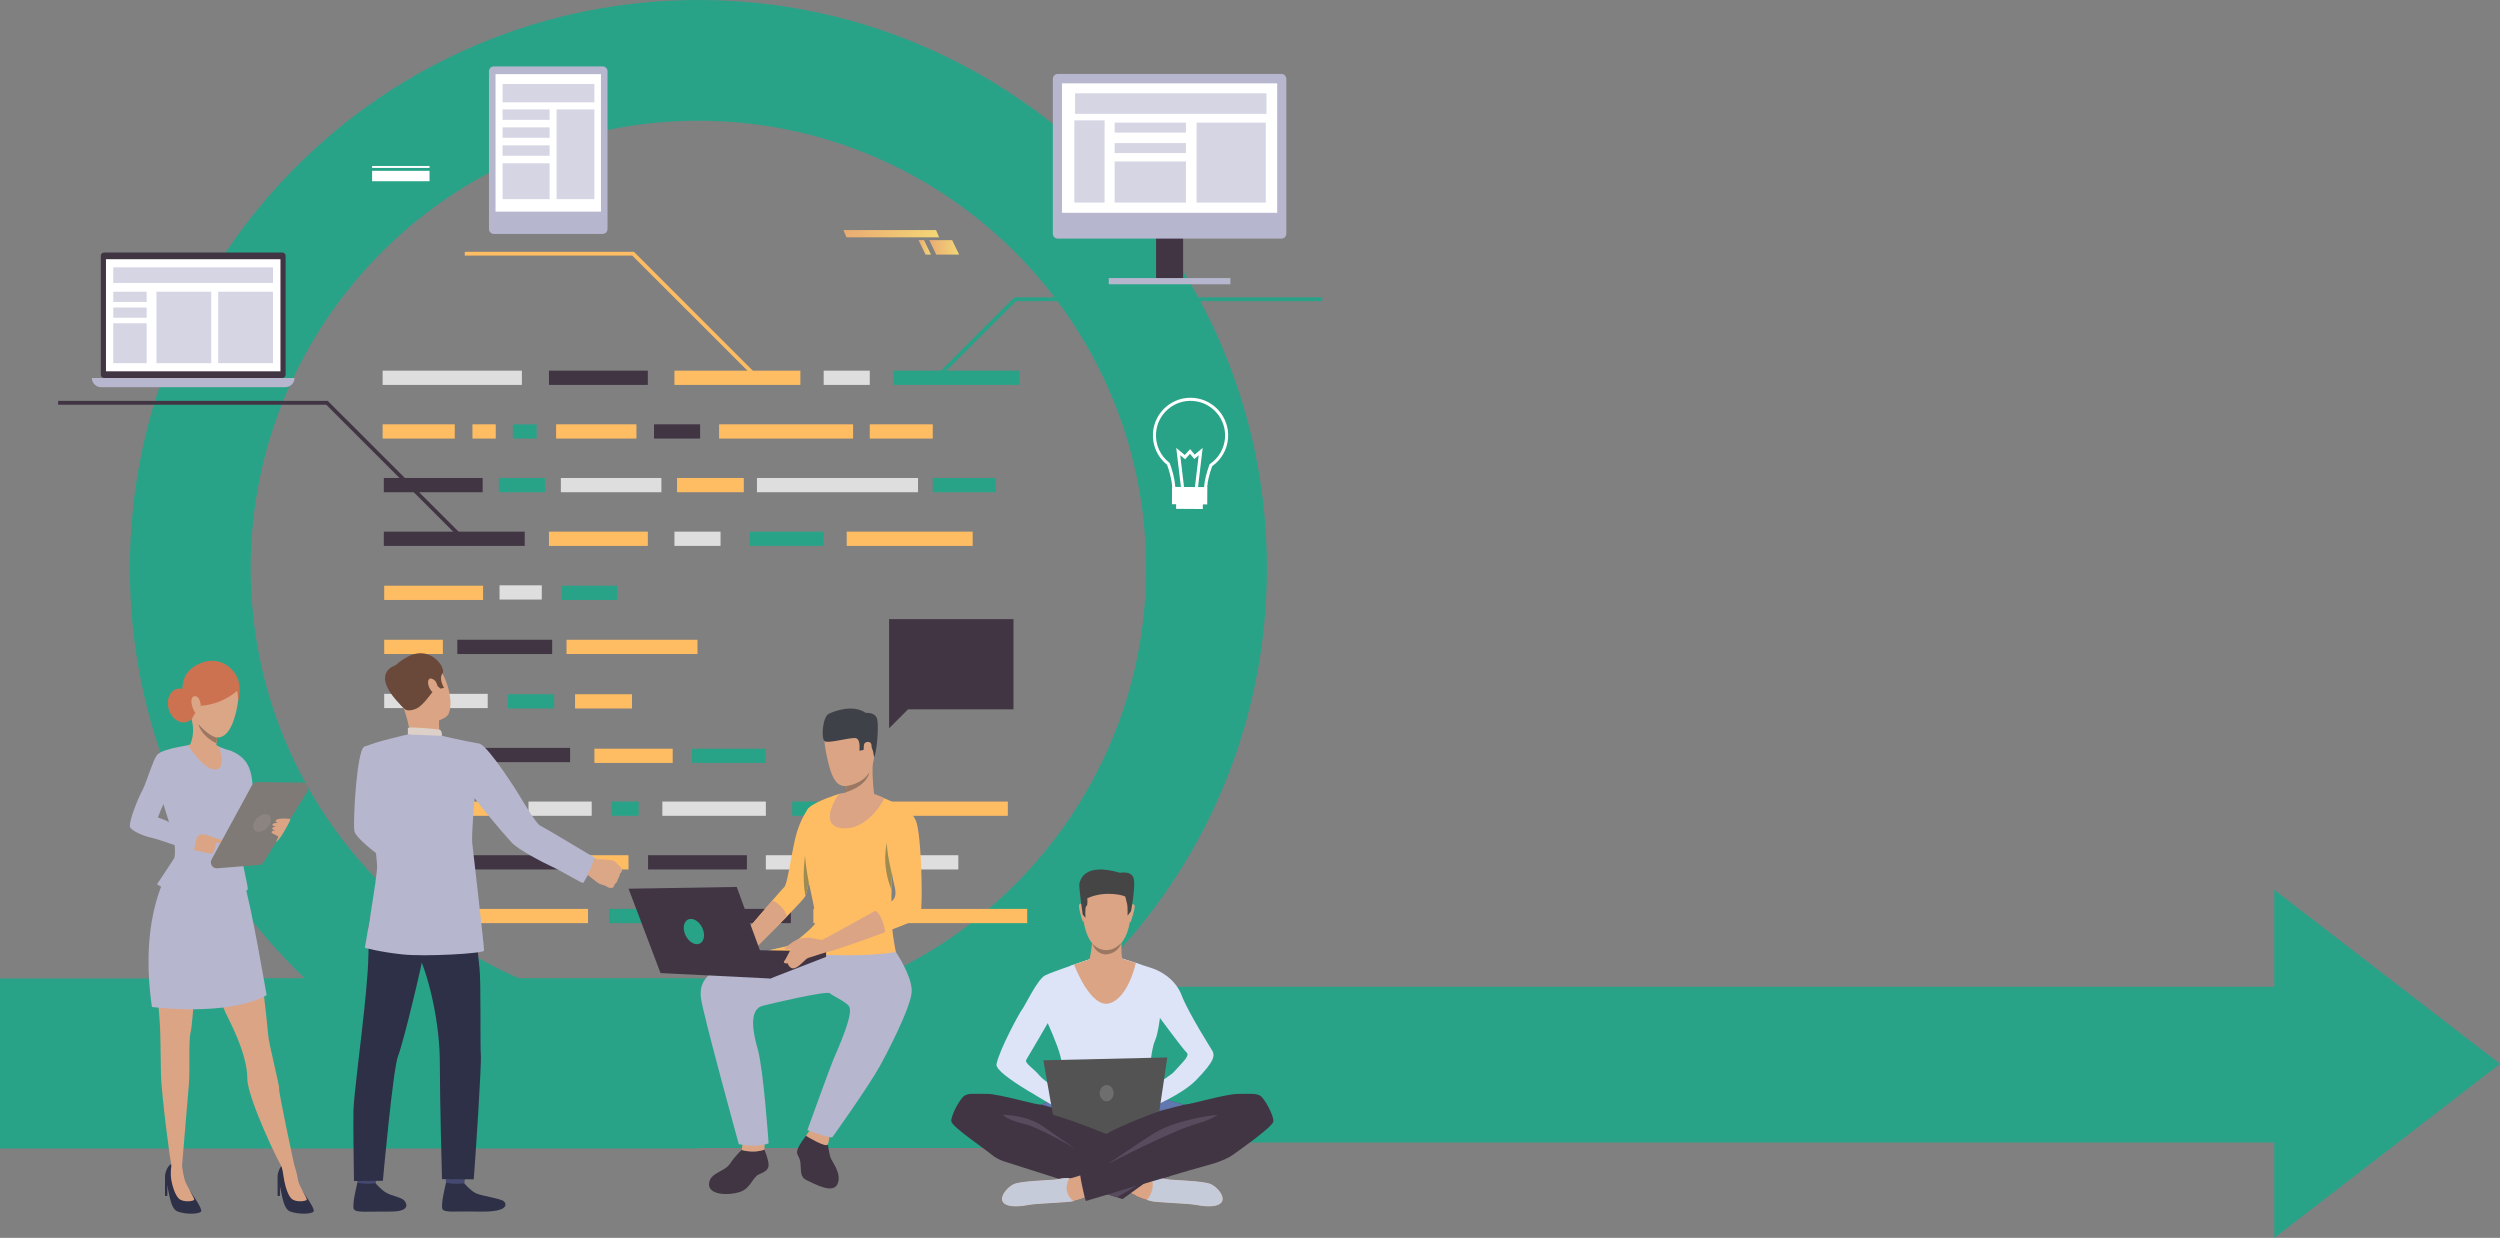 <svg width="826" height="409" viewBox="0 0 826 409" fill="none" xmlns="http://www.w3.org/2000/svg">
<rect x="0" y="0" width="826" height="409" fill="#808080" stroke="none"/>
<path d="M826 351.5L751.422 294V326.027H742.281H670.138H245V377.485H715.616H742.281H751.422V409L826 351.5Z" fill="#29A388"/>
<g clip-path="url(#clip0_141_2592)">
<path d="M373.267 379.295V323.284H270.207L214.812 378.661L373.267 379.295Z" fill="#29A388"/>
<path d="M230.749 323.284H0V379.461H230.749V323.284Z" fill="#29A388"/>
<path d="M79.985 323.284L90.074 379.295H373.267V323.284H79.985Z" fill="#29A388"/>
<path d="M230.749 375.561C205.401 375.561 180.798 370.591 157.627 360.796C135.256 351.337 115.17 337.802 97.926 320.561C80.683 303.323 67.14 283.24 57.678 260.879C47.877 237.715 42.909 213.12 42.909 187.78C42.909 162.44 47.877 137.846 57.678 114.682C67.14 92.317 80.68 72.238 97.926 55C115.17 37.762 135.256 24.223 157.627 14.764C180.798 4.969 205.401 0 230.749 0C256.097 0 280.699 4.969 303.871 14.764C326.242 24.223 346.328 37.759 363.572 55C380.815 72.238 394.358 92.321 403.82 114.682C413.621 137.846 418.589 162.44 418.589 187.78C418.589 213.12 413.621 237.715 403.82 260.879C394.358 283.243 380.818 303.323 363.572 320.561C346.328 337.799 326.242 351.337 303.871 360.796C280.699 370.594 256.097 375.561 230.749 375.561ZM230.749 39.9C149.18 39.9 82.821 106.237 82.821 187.78C82.821 269.324 149.183 335.661 230.749 335.661C312.315 335.661 378.677 269.32 378.677 187.78C378.677 106.24 312.318 39.9 230.749 39.9Z" fill="#29A388"/>
<path d="M172.431 122.464H126.421V127.174H172.431V122.464Z" fill="#DEDEDE"/>
<path d="M218.524 157.925H185.305V162.635H218.524V157.925Z" fill="#DEDEDE"/>
<path d="M245.745 157.925H223.7V162.635H245.745V157.925Z" fill="#FFBD63"/>
<path d="M290.782 300.296H268.737V305.006H290.782V300.296Z" fill="#FFBD63"/>
<path d="M148.987 247.104H126.942V251.814H148.987V247.104Z" fill="#FFBD63"/>
<path d="M303.323 157.925H250.098V162.635H303.323V157.925Z" fill="#DEDEDE"/>
<path d="M161.141 229.242H126.942V233.952H161.141V229.242Z" fill="#DEDEDE"/>
<path d="M253.037 264.834H218.838V269.544H253.037V264.834Z" fill="#DEDEDE"/>
<path d="M195.493 264.834H174.614V269.544H195.493V264.834Z" fill="#DEDEDE"/>
<path d="M168.308 264.834H126.942V269.544H168.308V264.834Z" fill="#FFBD63"/>
<path d="M149.759 282.565H126.942V287.275H149.759V282.565Z" fill="#DEDEDE"/>
<path d="M214.043 122.464H181.381V127.174H214.043V122.464Z" fill="#413544"/>
<path d="M214.043 175.656H181.381V180.366H214.043V175.656Z" fill="#FFBD63"/>
<path d="M179.006 193.387H165.05V198.097H179.006V193.387Z" fill="#DEDEDE"/>
<path d="M182.44 211.38H151.094V216.09H182.44V211.38Z" fill="#413544"/>
<path d="M230.451 211.38H187.178V216.09H230.451V211.38Z" fill="#FFBD63"/>
<path d="M159.605 193.518H126.942V198.228H159.605V193.518Z" fill="#FFBD63"/>
<path d="M146.324 211.38H126.942V216.09H146.324V211.38Z" fill="#FFBD63"/>
<path d="M203.867 193.518H185.583V198.228H203.867V193.518Z" fill="#29A388"/>
<path d="M145.773 300.296H127.49V305.006H145.773V300.296Z" fill="#29A388"/>
<path d="M159.474 157.925H126.812V162.635H159.474V157.925Z" fill="#413544"/>
<path d="M188.359 247.104H155.696V251.814H188.359V247.104Z" fill="#413544"/>
<path d="M188.762 282.565H156.1V287.275H188.762V282.565Z" fill="#413544"/>
<path d="M246.782 282.565H214.12V287.275H246.782V282.565Z" fill="#413544"/>
<path d="M173.372 175.656H126.812V180.366H173.372V175.656Z" fill="#413544"/>
<path d="M261.302 300.296H228.639V305.006H261.302V300.296Z" fill="#413544"/>
<path d="M264.448 122.464H222.836V127.174H264.448V122.464Z" fill="#FFBD63"/>
<path d="M194.29 300.296H152.678V305.006H194.29V300.296Z" fill="#FFBD63"/>
<path d="M339.391 300.296H297.779V305.006H339.391V300.296Z" fill="#FFBD63"/>
<path d="M332.986 264.834H291.374V269.544H332.986V264.834Z" fill="#FFBD63"/>
<path d="M321.37 175.656H279.758V180.366H321.37V175.656Z" fill="#FFBD63"/>
<path d="M210.999 264.834H202.03V269.544H210.999V264.834Z" fill="#29A388"/>
<path d="M336.84 122.464H295.228V127.174H336.84V122.464Z" fill="#29A388"/>
<path d="M272.143 175.656H247.742V180.366H272.143V175.656Z" fill="#29A388"/>
<path d="M253.04 247.366H228.639V252.076H253.04V247.366Z" fill="#29A388"/>
<path d="M287.376 122.464H272.143V127.174H287.376V122.464Z" fill="#DEDEDE"/>
<path d="M238.069 175.656H222.836V180.366H238.069V175.656Z" fill="#DEDEDE"/>
<path d="M150.252 140.194H126.421V144.905H150.252V140.194Z" fill="#FFBD63"/>
<path d="M208.816 229.373H190.001V234.083H208.816V229.373Z" fill="#FFBD63"/>
<path d="M163.795 140.194H156.1V144.905H163.795V140.194Z" fill="#FFBD63"/>
<path d="M316.633 282.565H253.037V287.275H316.633V282.565Z" fill="#DEDEDE"/>
<path d="M177.3 140.194H169.448V144.905H177.3V140.194Z" fill="#29A388"/>
<path d="M308.183 140.194H287.376V144.905H308.183V140.194Z" fill="#FFBD63"/>
<path d="M328.988 157.925H308.182V162.635H328.988V157.925Z" fill="#29A388"/>
<path d="M282.546 264.834H261.74V269.544H282.546V264.834Z" fill="#29A388"/>
<path d="M221.997 300.296H201.191V305.006H221.997V300.296Z" fill="#29A388"/>
<path d="M281.868 140.194H237.599V144.905H281.868V140.194Z" fill="#FFBD63"/>
<path d="M222.254 247.366H196.39V252.076H222.254V247.366Z" fill="#FFBD63"/>
<path d="M207.657 282.565H194.726V287.275H207.657V282.565Z" fill="#FFBD63"/>
<path d="M231.319 140.194H216.085V144.905H231.319V140.194Z" fill="#413544"/>
<path d="M180.046 157.925H164.816V162.635H180.046V157.925Z" fill="#29A388"/>
<path d="M183.084 229.373H167.851V234.083H183.084V229.373Z" fill="#29A388"/>
<path d="M210.276 140.194H183.737V144.905H210.276V140.194Z" fill="#FFBD63"/>
<path d="M120.588 318.666C120.588 318.666 120.576 318.666 120.569 318.666C120.652 318.701 120.665 318.708 120.588 318.666Z" fill="#B6B6CE"/>
<path d="M309.338 84.126H316.899L314.584 79.329H307.024L309.338 84.126Z" fill="url(#paint0_linear_141_2592)"/>
<path d="M305.798 84.126H307.6L305.286 79.329H303.483L305.798 84.126Z" fill="url(#paint1_linear_141_2592)"/>
<path d="M279.675 78.411H310.292L309.277 76.014H278.66L279.675 78.411Z" fill="url(#paint2_linear_141_2592)"/>
<path d="M122.948 59.877H141.917V56.443H122.948V59.877Z" fill="white"/>
<path d="M122.948 55.483H141.917V54.837H122.948V55.483Z" fill="white"/>
<path d="M311.031 124.121L335.666 99.498H436.866V98.24H335.144L310.141 123.235L311.031 124.121Z" fill="#29A388"/>
<path d="M154.477 180.405L155.364 179.515L108.291 132.457H19.199V133.715H107.769L154.477 180.405Z" fill="#413544"/>
<path d="M248.274 123.795L249.164 122.909L209.434 83.191H153.555V84.446H208.912L248.274 123.795Z" fill="#FFBD63"/>
<path d="M390.898 65.768H381.964V92.897H390.898V65.768Z" fill="#413544"/>
<path d="M423.403 24.431H349.462C348.576 24.431 347.858 25.149 347.858 26.035V77.233C347.858 78.118 348.576 78.836 349.462 78.836H423.403C424.289 78.836 425.007 78.118 425.007 77.233V26.035C425.007 25.149 424.289 24.431 423.403 24.431Z" fill="#B6B6CE"/>
<path d="M421.985 27.535H350.88V70.312H421.985V27.535Z" fill="white"/>
<path d="M366.334 93.921H406.528V91.873H366.334V93.921Z" fill="#B6B6CE"/>
<path d="M395.357 66.926H418.211V40.517H395.357V66.926Z" fill="#D5D5E4"/>
<path d="M368.28 43.81H391.826V40.517H368.28V43.81Z" fill="#D5D5E4"/>
<path d="M368.28 50.571H391.826V47.279H368.28V50.571Z" fill="#D5D5E4"/>
<path d="M368.28 66.929H391.826V53.349H368.28V66.929Z" fill="#D5D5E4"/>
<path d="M354.964 66.929H364.954V39.769H354.964V66.929Z" fill="#D5D5E4"/>
<path d="M355.194 37.612L418.442 37.612V30.831L355.194 30.831V37.612Z" fill="#D5D5E4"/>
<path d="M199.12 21.935H163.158C162.272 21.935 161.554 22.653 161.554 23.538V75.688C161.554 76.573 162.272 77.291 163.158 77.291H199.12C200.006 77.291 200.724 76.573 200.724 75.688V23.538C200.724 22.653 200.006 21.935 199.12 21.935Z" fill="#B6B6CE"/>
<path d="M163.718 69.924H198.557V24.495L163.718 24.495V69.924Z" fill="white"/>
<path d="M166.061 33.807L196.383 33.807V27.759L166.061 27.759V33.807Z" fill="#D5D5E4"/>
<path d="M183.903 65.796H196.383V36.153H183.903V65.796Z" fill="#D5D5E4"/>
<path d="M166.058 39.589H181.583V36.156H166.058V39.589Z" fill="#D5D5E4"/>
<path d="M166.058 45.522H181.583V42.088H166.058V45.522Z" fill="#D5D5E4"/>
<path d="M166.058 51.458H181.583V48.024H166.058V51.458Z" fill="#D5D5E4"/>
<path d="M166.058 65.796H181.583V53.957H166.058V65.796Z" fill="#D5D5E4"/>
<path d="M93.298 83.438H34.378C33.788 83.438 33.309 83.916 33.309 84.507V123.814C33.309 124.404 33.788 124.883 34.378 124.883H93.298C93.888 124.883 94.367 124.404 94.367 123.814V84.507C94.367 83.916 93.888 83.438 93.298 83.438Z" fill="#413544"/>
<path d="M35.012 122.678H92.664V85.642H35.012L35.012 122.678Z" fill="white"/>
<path d="M30.364 124.883H97.312C97.312 126.563 95.948 127.929 94.264 127.929H33.411C31.728 127.929 30.364 126.566 30.364 124.883Z" fill="#B6B6CE"/>
<path d="M37.426 93.482H90.196V88.334H37.426V93.482Z" fill="#D5D5E4"/>
<path d="M72.101 119.987H90.193V96.394H72.101V119.987Z" fill="#D5D5E4"/>
<path d="M51.692 119.987H69.784V96.394H51.692V119.987Z" fill="#D5D5E4"/>
<path d="M37.425 99.764H48.459V96.391H37.425V99.764Z" fill="#D5D5E4"/>
<path d="M37.425 104.979H48.459V101.607H37.425V104.979Z" fill="#D5D5E4"/>
<path d="M37.425 119.987H48.459V106.816H37.425V119.987Z" fill="#D5D5E4"/>
<path d="M392.562 165.791C391.211 165.688 389.953 165.186 388.987 164.351C387.886 163.403 387.284 162.146 387.287 160.808C387.101 158.172 386.279 155.448 385.6 153.58C382.37 151.007 380.636 147.03 380.946 142.914C381.465 136.079 387.45 130.937 394.287 131.456C401.125 131.974 406.269 137.958 405.75 144.793C405.468 148.514 403.561 151.868 400.507 154.018C399.579 156.54 399.022 158.85 398.852 160.885C398.82 163.624 396.218 165.829 393.036 165.807C392.879 165.807 392.719 165.8 392.565 165.787L392.562 165.791ZM394.211 132.473C387.93 131.996 382.434 136.716 381.961 142.994C381.673 146.818 383.308 150.511 386.34 152.873L386.455 152.962L386.506 153.1C387.217 155.036 388.106 157.935 388.302 160.76V160.799C388.295 161.842 388.775 162.831 389.649 163.583C390.549 164.357 391.752 164.786 393.042 164.795C395.67 164.811 397.818 163.048 397.834 160.863V160.824C398.017 158.655 398.612 156.197 399.611 153.519L399.665 153.369L399.799 153.279C402.674 151.311 404.473 148.191 404.739 144.722C405.215 138.444 400.494 132.95 394.214 132.476L394.211 132.473Z" fill="white"/>
<path d="M390.257 161.551L388.628 147.999L391.455 150.335L393.206 148.393L394.723 150.217L397.364 147.98L395.757 161.551L394.745 161.432L396.048 150.425L394.595 151.657L393.177 149.948L391.557 151.743L389.944 150.405L391.266 161.429L390.257 161.551Z" fill="white"/>
<path d="M397.434 164.626L388.613 164.566L388.588 168.121L397.41 168.181L397.434 164.626Z" fill="white"/>
<path d="M398.902 160.947L387.245 160.87L387.207 166.591L398.864 166.668L398.902 160.947Z" fill="white"/>
<path d="M420.708 370.543C420.449 372.351 409.591 379.951 407.453 381.471C405.737 382.69 404.245 383.25 401.65 384.226C395.753 385.775 358.76 396.811 358.76 396.811C358.661 396.437 358.61 396.111 358.392 395.688C357.013 396.239 355.591 396.597 354.689 396.879C353.312 397.307 342.381 397.653 340.14 398.085C337.903 398.514 333.425 399.205 331.62 397.483C329.811 395.762 332.74 392.063 335.237 391.115C337.733 390.168 346.856 389.909 348.492 389.736C350.127 389.564 352.278 388.962 353.312 389.308C353.639 389.416 355.082 388.991 356.904 388.364C356.859 387.692 356.849 387.272 356.849 387.272L366.561 384.472L364.762 367.279C364.762 367.279 368.987 351.36 385.872 363.503C385.872 363.503 389.64 364.611 390.93 364.956C391.022 364.982 391.166 364.982 391.362 364.969C393.938 364.777 405.004 361.43 409.005 361.43C413.307 361.43 414.687 361.174 416.236 361.948C417.785 362.723 420.97 368.745 420.711 370.553L420.708 370.543Z" fill="#413544"/>
<path d="M403.413 397.477C401.605 399.198 397.13 398.51 394.892 398.079C392.655 397.647 381.724 397.304 380.344 396.872C378.968 396.443 376.385 395.839 374.576 394.635C374.429 394.539 374.099 394.392 373.609 394.21L370.876 396.181L332.868 384.085C330.592 383.461 328.784 382.511 327.58 381.465C325.602 379.743 314.584 372.345 314.325 370.537C314.066 368.729 317.251 362.707 318.8 361.932C320.349 361.158 321.726 361.414 326.031 361.414C330.336 361.414 342.816 365.286 344.106 364.943C344.692 364.787 345.909 364.169 347.061 363.539C348.441 362.787 349.73 362.019 349.73 362.019C368.219 353.769 370.274 367.267 370.274 367.267L369.179 383.932C369.179 383.932 370.719 384.696 372.723 385.647L381.887 388.236L380.687 389.103C381.205 389.269 381.573 389.346 381.721 389.295C382.755 388.949 384.906 389.554 386.541 389.724C388.177 389.896 397.3 390.156 399.796 391.103C402.293 392.047 405.219 395.749 403.41 397.471L403.413 397.477Z" fill="#413544"/>
<path d="M347.058 363.545C348.332 363.635 356.945 368.623 358.991 369.814C355.883 368.191 344.103 364.95 344.103 364.95C344.689 364.793 345.905 364.175 347.058 363.545Z" fill="#6077AF"/>
<path d="M391.359 364.963C391.359 364.963 376.519 368.563 373.805 370.07C373.926 369.98 381.625 364.134 385.667 363.353C385.667 363.353 389.636 364.604 390.93 364.95C391.022 364.975 391.167 364.975 391.362 364.963H391.359Z" fill="#6077AF"/>
<path d="M403.413 397.477C401.605 399.198 397.13 398.511 394.892 398.079C392.655 397.647 381.724 397.304 380.344 396.872C379.947 396.751 379.454 396.61 378.904 396.45C377.547 396.047 375.863 395.496 374.576 394.635C374.429 394.539 374.099 394.392 373.609 394.21L380.488 389.247L380.687 389.106C381.205 389.272 381.573 389.349 381.721 389.298C382.754 388.952 384.905 389.557 386.541 389.727C388.177 389.9 397.299 390.159 399.796 391.106C402.293 392.05 405.219 395.752 403.41 397.474L403.413 397.477Z" fill="#DBA585"/>
<path d="M403.413 397.477C401.605 399.198 397.13 398.51 394.892 398.078C392.655 397.647 381.724 397.304 380.344 396.872C379.947 396.751 379.454 396.61 378.904 396.45C378.904 396.45 381.913 393.474 380.491 389.25L380.69 389.109C381.209 389.276 381.577 389.352 381.724 389.301C382.758 388.956 384.909 389.56 386.544 389.73C388.18 389.903 397.303 390.162 399.799 391.109C402.296 392.053 405.222 395.755 403.413 397.477Z" fill="#C5CBD8"/>
<path d="M350.832 367.343C350.851 367.388 350.848 367.423 350.819 367.446C350.646 367.574 350.675 367.519 350.832 367.343Z" fill="#C75454"/>
<path d="M400.581 347.222C400.437 346.931 392.594 334.602 390.472 328.98C388.35 323.357 383.241 320.775 380.831 319.972C379.97 319.684 378.44 319.185 376.823 318.663C373.914 317.722 370.732 316.702 370.732 316.702H360.691C360.691 316.702 357.211 317.866 353.517 319.159H353.514C350.108 320.353 346.523 321.655 345.313 322.263C342.788 323.524 338.543 332.532 337.682 333.565C336.821 334.599 330.202 346.864 329.248 351.577C328.505 355.238 350.246 365.964 350.838 367.337C351.526 366.572 354.692 363.539 354.692 363.539C354.692 363.539 353.677 362.902 352.25 361.964C358.072 362.23 372.304 361.731 374.346 361.833C374.755 361.855 375.2 361.843 375.661 361.804C376.295 362.262 380.367 365.862 380.367 365.862C380.367 365.862 390.408 361.692 395.027 357.027C401.586 350.4 401.31 348.681 400.587 347.216L400.581 347.222ZM343.479 355.382C341.328 352.8 338.364 351.238 339.11 350.093C339.856 348.947 346.168 338.045 346.168 338.045C346.168 338.045 349.439 345.216 350.358 348.944C351.277 352.672 351.203 354.38 350.816 355.539C350.47 356.579 350.188 357.286 349.878 360.384C347.304 358.627 344.465 356.563 343.479 355.379V355.382ZM387.883 354.15C387.037 355.11 383.699 357.228 380.696 358.976C380.469 356.896 380.123 353.619 380.085 352.445C380.027 350.669 380.773 345.562 381.692 343.61C382.611 341.661 383.241 336.323 383.241 336.323C383.241 336.323 390.843 346.649 392.05 347.741C393.254 348.832 390.735 350.912 387.883 354.15Z" fill="#DDE4F8"/>
<path d="M366.907 289.112C366.907 289.112 374.762 290.35 373.565 302.632C372.371 314.916 365.437 313.908 364.973 313.895C364.509 313.882 358.014 314.119 357.509 299.121C357.509 299.121 357.288 288.03 366.907 289.109V289.112Z" fill="#DBA585"/>
<path d="M373.686 299.163C373.686 299.163 374.547 298.245 374.861 299.176C375.175 300.104 373.689 304.251 373.635 304.446C373.635 304.446 373.478 304.808 373.273 304.609C373.068 304.411 373.686 299.166 373.686 299.166V299.163Z" fill="#DBA585"/>
<path d="M357.72 299.006C357.72 299.006 356.878 298.072 356.545 298.993C356.212 299.918 357.608 304.091 357.669 304.286C357.669 304.286 357.819 304.648 358.031 304.456C358.242 304.26 357.72 299.006 357.72 299.006Z" fill="#DBA585"/>
<path d="M373.683 301.044L372.56 302.548C372.56 302.548 372.592 299.253 372.412 298.737C372.233 298.222 371.955 296.641 371.804 296.27C371.654 295.899 365.06 294.053 359.237 296.811C359.237 296.811 359.493 299.179 358.936 299.39C358.379 299.601 358.652 303.249 358.652 303.249L357.726 302.206C357.726 302.206 356.312 292.753 356.661 291.771C357.009 290.786 358.123 284.863 370.072 288.379C370.072 288.379 373.798 287.589 374.544 290.162C375.293 292.731 373.686 301.048 373.686 301.048L373.683 301.044Z" fill="#454545"/>
<path d="M355.351 379.596C355.351 379.596 343.329 372.393 338.079 371.26C333.118 370.188 331.309 368.335 331.309 368.335C331.309 368.335 339.199 368.335 344.449 372.063C348.015 374.594 355.351 379.596 355.351 379.596Z" fill="#594B5E"/>
<path d="M366.033 384.616C366.033 384.616 386.944 373.641 395.481 371.26C400.372 369.897 402.251 368.335 402.251 368.335C402.251 368.335 389.323 369.596 381.461 374.332C377.716 376.585 366.03 384.62 366.03 384.62L366.033 384.616Z" fill="#594B5E"/>
<path d="M358.392 395.685C357.013 396.235 355.591 396.594 354.689 396.875C353.312 397.304 342.381 397.65 340.14 398.082C337.903 398.51 333.425 399.202 331.62 397.48C329.811 395.759 332.74 392.059 335.237 391.112C337.733 390.165 346.856 389.906 348.492 389.733C350.127 389.56 352.278 388.959 353.312 389.304C353.639 389.413 355.082 388.988 356.904 388.36C356.958 389.452 358.395 395.688 358.395 395.688L358.392 395.685Z" fill="#DBA585"/>
<path d="M366.033 394.645L386.589 388.565L382.524 387.324C382.524 387.324 366.097 393.279 366.033 394.645Z" fill="#413544"/>
<path d="M366.033 394.645L375.652 391.711L368.981 395.583L366.033 394.645Z" fill="#594B5E"/>
<path d="M359.426 370.07C359.407 370.057 359.253 369.967 358.994 369.814C359.167 369.903 359.311 369.99 359.426 370.07Z" fill="#535353"/>
<path d="M354.685 396.875C353.309 397.304 342.378 397.65 340.137 398.082C337.9 398.51 333.422 399.202 331.616 397.48C329.808 395.759 332.737 392.059 335.233 391.112C337.73 390.165 346.853 389.906 348.488 389.733C350.124 389.56 352.275 388.959 353.309 389.304C353.309 389.304 350.55 393.522 354.685 396.875Z" fill="#C5CBD8"/>
<path d="M376.823 318.666C376.823 318.666 373.529 333.133 365.687 333.133C357.845 333.133 353.511 319.169 353.511 319.169C353.511 319.169 353.511 319.169 353.514 319.169C357.208 317.876 360.687 316.711 360.687 316.711H370.729C370.729 316.711 373.91 317.732 376.82 318.673L376.823 318.666Z" fill="#DDE4F8"/>
<path d="M347.893 368.335L344.728 350.323L385.683 349.376L383.046 367.103C383.046 367.103 369.973 371.887 365.537 374.678C365.537 374.678 354.324 370.073 347.896 368.339L347.893 368.335Z" fill="#535353"/>
<path d="M367.944 361.184C367.944 362.672 366.916 363.881 365.649 363.881C364.381 363.881 363.354 362.675 363.354 361.184C363.354 359.692 364.381 358.489 365.649 358.489C366.916 358.489 367.944 359.696 367.944 361.184Z" fill="#6E6E6E"/>
<path d="M370.834 316.737C370.834 316.737 370.828 316.714 370.821 316.705C370.332 315.61 370.572 310.279 370.572 310.279C370.572 310.279 360.569 307.735 360.854 309.681C361.139 311.627 359.993 316.942 359.993 316.942L354.862 318.698C354.862 318.698 360.329 333.373 366.612 331.482C372.896 329.591 375.268 318.17 375.268 318.17L370.831 316.743L370.834 316.737Z" fill="#DBA585"/>
<path d="M360.841 311.655C360.841 311.655 362.611 313.921 365.409 313.921C367.249 313.921 368.699 313.278 370.533 311.492C370.533 311.492 369.608 315.012 365.422 315.329C365.422 315.329 362.224 315.53 360.841 311.659V311.655Z" fill="#997761"/>
<path d="M334.862 204.57H293.753V234.355V240.63L300.027 234.355H334.862V204.57Z" fill="#413544"/>
<path d="M273.439 377.477C273.439 377.477 273.868 380.969 274.435 382.511C275.001 384.05 278.084 387.605 276.781 391.023C275.37 394.728 269.208 391.157 266.692 390.024C264.179 388.895 264.752 386.844 264.483 384.332C264.214 381.82 262.988 381.753 263.443 379.986C263.894 378.22 266.644 374.838 266.644 374.838L273.439 377.474V377.477Z" fill="#413544"/>
<path d="M267.834 373.014C267.834 373.014 266.256 375.222 266.301 375.282C266.346 375.343 273.058 379.429 273.526 378.105C273.897 377.052 274.054 375.526 274.054 375.526L267.834 373.017V373.014Z" fill="#DBA585"/>
<path d="M245.073 379.945C245.073 379.945 243.024 381.74 241.184 384.498C239.343 387.256 234.462 387.404 234.254 391.167C234.046 394.93 240.892 395.048 244.487 393.823C248.082 392.597 248.626 388.92 250.799 387.999C252.973 387.08 254.103 386.335 253.933 384.54C253.767 382.744 252.563 379.829 252.563 379.829C252.563 379.829 251.212 380.261 250.418 380.348C249.625 380.434 246.952 380.466 245.07 379.941L245.073 379.945Z" fill="#413544"/>
<path d="M269.717 277.941C269.717 277.941 268.337 286.133 267.23 291.544C266.778 293.739 266.372 295.477 266.119 296.024C265.802 296.712 263.216 299.489 260.05 302.747C254.496 308.462 247.157 315.658 247.157 315.658L244.289 310.215C244.289 310.215 250.806 302.577 255.223 297.48C257.268 295.121 258.862 293.307 259.157 293.045C260.082 292.219 261.151 284.078 262.659 277.371C264.166 270.664 267.185 266.959 267.185 266.959L269.714 277.944L269.717 277.941Z" fill="#FFBD63"/>
<path d="M260.05 302.744C254.496 308.459 247.157 315.655 247.157 315.655L244.289 310.212C244.289 310.212 250.806 302.574 255.223 297.477C256.577 298.142 259.064 299.726 260.047 302.744H260.05Z" fill="#DBA585"/>
<path d="M245.396 377.439L245.076 379.948C245.076 379.948 248.642 381.209 252.569 379.836L252.649 377.605L245.399 377.439H245.396Z" fill="#DBA585"/>
<path d="M296 314.548C296.204 315.278 258.241 314.548 258.241 314.548C258.241 314.548 268.744 306.907 269.422 304.865C270.101 302.824 266.746 290.577 266.311 286.59C265.962 283.403 265.085 269.135 267.188 266.956C269.387 264.677 277.3 262.29 277.3 262.29L288.839 262.719C288.839 262.719 290.744 263.116 292.104 263.749C293.464 264.38 301.249 267.154 302.514 271.042C303.778 274.93 294.745 287.432 294.745 287.432C294.745 287.432 294.729 287.995 294.7 288.914C294.665 290.142 294.614 292.008 294.566 294.033C294.505 296.654 294.454 299.54 294.454 301.649C294.454 306.606 295.795 313.825 296 314.554V314.548Z" fill="#FFBD63"/>
<path d="M296 314.548C296 314.548 301.163 322.129 301.236 327.303C301.31 332.477 292.072 349.814 290.673 352.294C286.47 359.75 274.947 375.829 274.947 375.829C274.947 375.829 272.959 375.778 266.762 373.375C266.762 373.375 274.428 352.134 275.402 349.929C279.521 340.576 281.823 333.943 280.437 332.339C279.051 330.736 275.274 329.127 274.179 328.18C273.084 327.232 254.029 331.779 252.032 332.298C246.862 333.639 249.218 342.63 250.361 346.662C252.275 353.408 253.946 377.769 253.946 377.769C253.946 377.769 250.261 379.337 244.093 378.012C244.093 378.012 231.981 334.026 231.59 329.655C231.2 325.28 231.011 318.068 260.86 312.586L295.99 314.551L296 314.548Z" fill="#B6B6CE"/>
<path d="M280.465 237.229C280.465 237.229 270.45 234.969 272.738 247.571C275.027 260.172 277.434 261.164 283.478 258.556C289.521 255.948 288.98 247.875 289.284 243.916C289.588 239.958 283.663 237.369 280.469 237.232L280.465 237.229Z" fill="#DBA585"/>
<path d="M277.815 265.525C277.815 265.525 282.251 270.226 289.261 265.954C289.261 265.954 287.693 255.766 288.519 250.803C289.345 245.84 279.371 258.492 279.371 258.492C279.502 258.562 279.588 259.033 279.611 259.708C279.627 260.281 279.598 260.994 279.505 261.727C279.3 263.378 278.785 265.119 277.815 265.525Z" fill="#DBA585"/>
<path d="M288.794 250.38C288.794 250.38 288.535 246.412 287.085 246.288C285.635 246.163 285.411 247.763 285.411 247.763L283.945 248.038C283.945 248.038 284.409 244.56 282.959 243.948C281.509 243.34 273.574 245.865 272.412 244.841C271.25 243.82 271.797 236.761 273.897 235.795C276 234.829 281.807 232.666 286.061 235.542C286.061 235.542 289.377 235.165 289.87 237.84C290.363 240.515 289.691 248.387 288.791 250.377L288.794 250.38Z" fill="#3E4148"/>
<path d="M279.505 261.727C286.739 259.497 287.283 255.145 287.29 255.078C284.908 259.167 279.611 259.708 279.611 259.708C279.627 260.281 279.598 260.994 279.505 261.727Z" fill="#997761"/>
<path d="M292.223 263.804C292.223 263.804 286.925 274.344 278.369 273.663C269.813 272.981 276.909 262.389 277.3 262.29C277.729 262.181 286.077 260.105 292.223 263.804Z" fill="#DBA585"/>
<path d="M253.901 314.014C253.901 314.014 280.116 317.246 296.003 314.548L265.651 310.756C265.651 310.756 265.472 311.53 253.901 314.014Z" fill="#FFBD63"/>
<path d="M273.507 309.566L271.554 310.555C271.554 310.555 271.999 313.655 273.068 314.596L275.261 314.036C275.261 314.036 274.803 310.635 273.507 309.566Z" fill="#DBA585"/>
<path d="M303.845 303.214C303.454 303.665 298.301 305.739 292.478 307.982C284.524 311.047 275.552 313.943 275.552 313.943L273.51 309.566C273.51 309.566 282.908 304.462 289.255 300.881C292.254 299.192 294.575 297.841 294.902 297.528C295.923 296.555 296.188 294.997 295.436 292.28C294.684 289.56 292.955 277.067 292.763 275.608C292.568 274.149 293.25 270.261 296.896 270.066C300.542 269.871 302.398 270.901 302.398 270.901C302.398 270.901 303.314 271.282 303.995 280.127C304.677 288.971 304.773 302.145 303.848 303.214H303.845Z" fill="#FFBD63"/>
<path d="M294.7 288.914C294.665 290.142 294.614 292.008 294.566 294.033C291.006 285.314 293.064 278.354 293.099 278.235C292.715 280.6 294.674 288.798 294.7 288.914Z" fill="#9E8B4F"/>
<path d="M267.226 291.544C266.775 293.739 266.368 295.477 266.116 296.024C264.899 290.142 265.994 282.613 265.994 282.613C266.16 286.21 267.226 291.544 267.226 291.544Z" fill="#9E8B4F"/>
<path d="M292.478 307.979C284.524 311.044 275.261 314.033 275.261 314.033L273.507 309.563C273.507 309.563 282.905 304.459 289.252 300.878C289.252 300.878 291.563 302.004 292.475 307.979H292.478Z" fill="#DBA585"/>
<path d="M272.943 314.295L235.678 313.748L254.493 323.297L272.943 314.295Z" fill="#413544"/>
<path d="M254.493 323.297L272.943 316.151V314.295L253.033 321.476L254.493 323.297Z" fill="#413544"/>
<path d="M271.976 310.622C271.976 310.622 269.649 310.26 268.039 309.886C266.794 309.595 263.699 309.995 262.911 310.795C262.124 311.595 259.614 317.159 259.141 317.498C258.667 317.838 259.384 318.625 260.216 318.228C260.216 318.228 260.981 320.663 262.867 319.751C264.755 318.839 266.036 316.849 267.025 316.497C268.014 316.145 273.769 314.378 273.769 314.378C273.769 314.378 273.458 310.027 271.976 310.622Z" fill="#DBA585"/>
<path d="M263.478 310.427C263.478 310.427 261.983 311.15 261.593 311.47C261.202 311.793 259.621 312.977 259.237 313.255C258.853 313.534 259.816 314.327 262.643 313.102C265.472 311.876 263.478 310.427 263.478 310.427Z" fill="#DBA585"/>
<path d="M254.493 323.297L243.408 293.045L207.676 293.627L218.239 321.505L254.493 323.297Z" fill="#413544"/>
<path d="M231.975 306.427C233.066 308.606 232.736 310.98 231.238 311.729C229.74 312.478 227.644 311.316 226.555 309.137C225.464 306.958 225.794 304.583 227.292 303.835C228.79 303.086 230.886 304.247 231.975 306.427Z" fill="#29A388"/>
<path d="M285.443 246.08C285.574 244.969 287.773 244.56 287.949 246.227C288.125 247.894 286.951 250.819 286.115 250.531C285.28 250.243 285.26 247.612 285.44 246.08H285.443Z" fill="#DBA585"/>
<path d="M126.645 254.415C126.645 254.415 125.342 272.661 128.908 274.847C131.142 276.216 140.05 280.831 139.785 281.695C139.519 282.559 134.756 289.394 134.756 289.394C134.756 289.394 117.644 278.13 117.093 274.581C116.556 271.112 117.935 247.865 120.288 246.793C122.048 245.99 122.98 246.655 125.198 248.303C128.313 250.614 126.642 254.418 126.642 254.418L126.645 254.415Z" fill="#B6B6CE"/>
<path d="M157.828 259.625L159.336 259.065C159.336 259.065 157.454 254.652 156.634 254.758C155.687 254.882 154.509 255.193 154.509 255.193L157.828 259.622V259.625Z" fill="#E3D6CD"/>
<path d="M158.174 260.386C157.982 260.242 154.966 254.466 154.966 254.466L148.529 255.34L152.006 262.185L158.171 260.39L158.174 260.386Z" fill="#C8995F"/>
<path d="M124.654 387.199C124.654 387.199 124.123 390.891 124.055 391.445C123.988 392.002 118.137 391.119 118.137 391.119L117.663 386.722C117.663 386.722 123.924 386.677 124.654 387.199Z" fill="#454971"/>
<path d="M124.119 390.975C124.119 390.975 125.973 393.199 127.765 394.168C129.558 395.138 132.378 395.522 133.437 396.527C134.202 397.25 136.225 400.37 128.777 400.306C121.328 400.242 117.737 400.747 116.94 399.55C116.143 398.354 118.095 390.722 118.095 390.722C118.095 390.722 119.859 391.355 124.119 390.971V390.975Z" fill="#2E3048"/>
<path d="M153.945 387.199C153.945 387.199 153.414 390.891 153.347 391.445C153.28 392.002 147.428 391.119 147.428 391.119L146.955 386.722C146.955 386.722 153.216 386.677 153.945 387.199Z" fill="#454971"/>
<path d="M153.408 390.975C153.408 390.975 155.261 393.199 157.054 394.168C158.846 395.138 165.447 395.935 166.506 396.939C167.271 397.662 168.545 400.581 158.065 400.309C150.62 400.117 147.025 400.75 146.228 399.554C145.431 398.357 147.384 390.725 147.384 390.725C147.384 390.725 149.045 391.403 153.408 390.975Z" fill="#2E3048"/>
<path d="M126.754 292.334C126.754 292.334 121.254 301.067 121.664 308.964C122.074 316.858 121.174 325.293 120.349 333.539C119.427 342.733 116.92 361.868 116.783 366.787C116.645 371.705 116.962 390.21 116.962 390.21L126.501 390.139C126.501 390.139 129.887 352.755 131.526 348.87C133.168 344.989 139.903 316.9 140.175 313.796C140.45 310.689 126.754 292.337 126.754 292.337V292.334Z" fill="#2E3048"/>
<path d="M155.703 293.515C155.703 293.515 157.876 314.977 158.423 319.812C158.971 324.644 158.596 345.581 158.868 348.601C159.14 351.622 157.041 383.564 156.522 389.647L146.039 389.58C146.039 389.58 145.316 363.74 145.316 351.187C145.316 338.634 142.092 324.017 138.402 315.735C134.708 307.451 126.257 307.255 123.988 291.886C123.988 291.886 152.63 288.642 155.703 293.515Z" fill="#2E3048"/>
<path d="M132.563 218.695C132.563 218.695 139.116 214.32 143.715 219.008C148.315 223.696 150.578 234.713 147.275 236.915C143.971 239.113 138.363 239.692 135.703 236.707C133.043 233.721 130.204 229.171 129.503 225.85C128.805 222.525 130.899 220.096 132.56 218.698L132.563 218.695Z" fill="#DBA585"/>
<path d="M145.047 237.654C145.047 237.654 144.96 242.256 145.469 243.238C145.978 244.22 135.908 244.243 135.908 244.243C135.908 244.243 135.092 238.905 133.539 234.397C131.99 229.888 145.047 237.654 145.047 237.654Z" fill="#DBA585"/>
<path d="M133.792 234.323C133.792 234.323 134.733 235.28 137.39 234.198C140.05 233.117 142.553 228.646 143.609 227.974C144.669 227.299 144.519 226.621 144.519 226.621L145.488 227.504L146.73 227.293C146.73 227.293 144.839 224.269 146.209 222.535C147.579 220.797 141.955 212.311 133.827 217.495C133.827 217.495 127.467 220.97 128.626 224.781C129.785 228.592 131.814 232.761 133.789 234.329L133.792 234.323Z" fill="#6A493A"/>
<path d="M146.068 243.123C146.068 243.123 146.036 241.248 145.184 241.068C144.333 240.889 135.799 240.07 134.756 240.48V242.662C134.756 242.662 136.766 243.9 146.065 243.123H146.068Z" fill="#DCD0C8"/>
<path d="M144.007 225.254C143.699 224.643 141.612 223.178 141.449 225.312C141.286 227.446 143.501 229.741 144.333 229.306C145.165 228.867 144.791 226.81 144.01 225.258L144.007 225.254Z" fill="#DBA585"/>
<path d="M179.937 265.273C179.937 265.273 179.931 265.273 179.924 265.273C179.98 265.297 179.99 265.301 179.937 265.273Z" fill="#B6B6CE"/>
<path d="M158.533 245.718C152.46 244.652 146.068 243.12 146.068 243.12L134.759 242.659C134.759 242.659 124.379 244.944 120.291 246.79C119.904 246.966 119.901 256.047 118.838 258.428L122.228 265.577C122.228 265.577 124.187 279.736 124.593 286.034C124.779 288.926 120.557 313.14 120.557 313.14C120.557 313.14 125.083 314.471 132.8 315.322C140.521 316.174 159.807 315.015 159.928 314.103C160.05 313.191 156.193 280.168 156.023 278.456C155.761 275.832 156.782 263.701 156.782 263.701C158.235 265.653 165.152 274.146 169.016 278.341C171.288 280.811 179.649 285.096 181.586 285.963C185.776 287.835 192.488 292.129 192.735 291.681C192.93 291.413 197.44 283.79 196.912 283.614C196.451 283.461 182.405 274.876 178.398 272.748C176.932 271.97 171.221 262.178 171.221 262.178C171.221 262.178 161.887 247.222 158.536 245.715L158.533 245.718Z" fill="#B6B6CE"/>
<path d="M130.672 219.821C130.672 219.821 121.299 222.333 133.415 233.961L130.672 219.821Z" fill="#6A493A"/>
<path d="M202.238 293.377C202.238 293.377 201.412 293.4 201.047 293.23C201.047 293.23 200.407 292.875 199.936 292.651C199.786 292.581 199.655 292.52 199.565 292.491C199.194 292.369 198.339 292.219 197.526 291.678C196.713 291.141 194.037 288.942 194.037 288.942L195.506 286.328L196.099 283.797C196.099 283.797 202.023 283.998 202.836 284.414C202.916 284.456 202.993 284.498 203.061 284.546C203.717 284.965 204.03 285.55 204.347 285.81C204.466 285.906 205.56 286.936 205.532 287.384C205.493 288.008 205.212 288.424 204.843 288.635C204.843 288.635 204.715 289.851 204.126 290.43C204.126 290.43 204.043 291.557 203.109 292.069C203.109 292.069 202.894 293.201 202.235 293.377H202.238Z" fill="#DCA787"/>
<path d="M64.32 231.782C65.238 234.79 64.064 237.814 61.698 238.537C59.333 239.257 56.669 237.405 55.751 234.397C54.832 231.389 56.007 228.365 58.372 227.645C60.738 226.922 63.401 228.778 64.32 231.782Z" fill="#CD7250"/>
<path d="M75.91 247.951C75.91 247.951 79.255 248.998 81.166 251.625C83.077 254.252 83.375 257.919 83.461 259.794C83.548 261.669 84.06 268.92 84.06 268.92L78.385 270.511L75.91 247.948V247.951Z" fill="#B6B6CE"/>
<path d="M99.959 393.634C99.959 393.634 104.213 399.362 103.63 400.267C103.048 401.176 98.57 401.304 95.846 400.267C93.122 399.23 93.058 392.517 91.825 389.634C91.31 388.428 92.414 384.863 93.967 384.604C95.519 384.344 97.206 385.106 97.206 385.106C97.206 385.106 95.596 389.167 99.959 393.634Z" fill="#2E3048"/>
<path d="M97.235 385.061C97.235 385.061 98.131 387.5 98.458 389.829C98.73 391.762 101.489 395.861 101.361 396.379C101.23 396.898 97.728 397.368 96.303 396.031C94.876 394.693 93.957 390.805 93.644 388.479C93.349 386.312 92.981 385.244 92.981 385.244C92.981 385.244 95.875 383.637 97.235 385.061Z" fill="#DBA585"/>
<path d="M62.918 393.73C62.918 393.73 67.021 399.362 66.436 400.27C65.85 401.179 61.375 401.307 58.651 400.27C55.927 399.234 55.863 392.52 54.631 389.637C54.115 388.431 55.22 384.866 56.772 384.607C58.325 384.348 60.146 385.164 60.146 385.164C60.146 385.164 58.558 389.266 62.918 393.73Z" fill="#2E3048"/>
<path d="M60.143 385.164C60.143 385.164 60.466 387.82 60.985 389.701C61.503 391.583 64.294 395.861 64.163 396.379C64.032 396.898 60.53 397.368 59.106 396.031C57.678 394.693 56.577 390.821 56.446 388.479C56.314 386.136 56.769 384.607 56.769 384.607C56.769 384.607 58.779 383.736 60.143 385.164Z" fill="#DBA585"/>
<path d="M80.644 291.921C80.644 291.921 84.297 308.903 85.135 313.178C85.974 317.453 88.323 338.163 88.573 341.686C88.826 345.206 92.385 358.476 92.216 359.734C92.049 360.991 97.491 386.255 97.491 386.255C97.491 386.255 95.631 387.749 93.672 386.389C92.664 385.688 81.726 362.739 81.726 356.451C81.726 347.76 75.296 336.413 74.467 334.467C66.759 316.401 68.276 310.878 67.271 309.706C66.266 308.532 66.176 310.43 65.59 313.031C65.005 315.63 63.747 338.099 62.991 340.95C62.236 343.802 62.822 353.443 62.402 358.307C61.983 363.171 60.142 385.167 60.142 385.167C60.142 385.167 58.715 387.4 56.717 385.224C56.285 384.757 53.264 360.723 53.18 354.937C53.097 349.152 53.008 341.174 52.844 338.672C51.292 314.698 47.47 311.274 53.488 294.309C64.749 262.543 80.644 291.925 80.644 291.925V291.921Z" fill="#DBA585"/>
<path d="M56.119 287.173C56.119 287.173 45.716 301.729 50.194 332.692C50.194 332.692 74.87 336.048 88.09 328.81C88.09 328.81 82.623 296.885 80.641 291.918C78.66 286.949 56.116 287.173 56.116 287.173H56.119Z" fill="#B6B6CE"/>
<path d="M91.713 389.131V395.128H92.491V390.495L91.713 389.131Z" fill="#2E3048"/>
<path d="M54.515 389.131V395.128H55.296V390.495L54.515 389.131Z" fill="#2E3048"/>
<path d="M70.081 245.811C70.081 245.811 74.579 247.686 75.91 247.951C77.242 248.217 81.739 254.857 82.645 257.308C83.551 259.756 82.645 263.426 80.782 267.74C78.919 272.05 80.676 273.487 79.825 277.797C78.974 282.107 81.723 291.301 81.883 293.694C82.043 296.091 56.855 296.478 51.907 292.113C51.907 292.113 56.884 284.664 57.521 283.598C58.161 282.533 57.627 276.735 57.041 275.244C56.455 273.752 52.559 261.081 52.559 261.081C52.559 261.081 49.371 251.35 52.252 249.113C54.755 247.171 61.573 246.476 62.796 246.051C64.022 245.625 67.581 245.44 70.085 245.811H70.081Z" fill="#B6B6CE"/>
<path d="M71.912 241.388C71.912 241.388 71.806 242.348 71.682 243.676C71.627 244.265 71.57 244.928 71.515 245.609C71.358 247.545 71.234 249.638 71.307 250.707C71.307 250.707 67.325 254.697 62.796 246.051C62.796 246.051 64.701 242.486 63.266 237.629C61.832 232.771 71.915 241.388 71.915 241.388H71.912Z" fill="#DBA585"/>
<path d="M81.928 273.49L82.594 275.115L81.166 274.092L81.928 273.49Z" fill="#DBA585"/>
<path d="M73.269 219.306C73.269 219.306 82.2 222.112 77.351 237.517C72.501 252.924 60.306 235.731 61.583 226.346C62.857 216.957 73.269 219.306 73.269 219.306Z" fill="#DBA686"/>
<path d="M78.263 228.294C78.263 228.294 73.826 232.646 66.4 233.19C66.4 233.19 63.545 236.534 63.327 237.849C63.327 237.849 55.556 224.877 64.848 219.792C74.691 214.407 81.259 225.507 78.266 228.294H78.263Z" fill="#CD7250"/>
<path d="M66.343 233.104C66.285 231.984 65.594 229.43 63.926 230.144C62.258 230.858 64.028 236.054 65.133 235.734C65.133 235.734 66.477 235.757 66.339 233.101L66.343 233.104Z" fill="#DBA686"/>
<path d="M71.682 243.68C71.627 244.268 71.57 244.931 71.515 245.612C66.352 243.062 65.561 239.389 65.539 239.273C69.479 243.683 71.685 243.68 71.685 243.68H71.682Z" fill="#997761"/>
<path d="M83.109 259.689C83.109 259.689 83.352 265.116 82.139 268.223L81.022 267.644C81.022 267.644 83.09 262.217 83.112 259.689H83.109Z" fill="#2C3D54"/>
<path d="M63.74 277.33C63.74 277.33 65.802 275.963 66.122 275.765C66.442 275.567 67.569 275.631 68.727 275.995C69.854 276.351 71.122 276.84 71.474 277.039C71.656 277.141 71.839 277.176 71.759 277.707C71.679 278.239 71.32 278.645 71.32 278.645C71.32 278.645 71.531 279.349 71.048 279.813C71.048 279.813 71.218 280.482 70.584 280.923C70.584 280.923 70.731 281.579 70.245 281.864C70.245 281.864 69.192 282.008 68.794 281.925C68.231 281.806 65.283 281.128 63.215 280.584C63.215 280.584 62.361 280.075 63.74 277.333V277.33Z" fill="#DBA585"/>
<path d="M70.85 276.872C70.85 276.872 76.192 278.043 76.125 278.459C76.029 279.061 74.707 279.282 70.651 278.165C66.708 277.08 70.85 276.872 70.85 276.872Z" fill="#DBA585"/>
<path d="M57.684 248.214C56.471 247.481 52.428 247.561 50.847 251.356C49.266 255.151 47.976 259.471 46.868 261.455C45.761 263.436 41.996 272.495 43.114 273.58C44.231 274.668 46.529 275.96 49.989 276.773C53.561 277.611 63.913 281.467 63.913 281.467L65.235 275.861C65.235 275.861 60.684 273.688 58.056 272.636C55.716 271.698 56.007 271.448 52.15 270.085C52.15 270.085 54.362 264.447 55.357 262.943C56.353 261.436 63.139 251.503 57.684 248.207V248.214Z" fill="#B6B6CE"/>
<path d="M71.781 286.882L85.638 285.765C86.262 285.714 86.822 285.371 87.152 284.837L101.514 261.551C102.315 260.252 101.39 258.572 99.863 258.559L85.014 258.402C84.287 258.396 83.615 258.79 83.269 259.426L69.899 283.989C69.153 285.358 70.225 287.01 71.781 286.885V286.882Z" fill="#807A76"/>
<path d="M91.185 278.322C91.185 278.322 92.056 277.512 92.834 276.379C93.612 275.247 96.15 270.924 95.919 270.652C95.686 270.38 91.915 270.287 91.233 270.904C90.548 271.519 91.905 271.759 91.905 271.759C91.905 271.759 89.844 271.973 89.991 272.552C90.138 273.135 91.38 272.975 91.38 272.975C91.38 272.975 89.722 273.292 89.972 273.803C90.225 274.315 91.022 274.309 91.022 274.309C91.022 274.309 89.549 274.491 89.732 275.051C89.914 275.611 92.242 276.136 91.931 276.6C91.621 277.064 91.188 278.322 91.188 278.322H91.185Z" fill="#DBA585"/>
<path d="M62.137 246.214C62.137 246.214 67.14 254.358 71.106 254.262C75.072 254.166 72.367 246.729 72.367 246.729C72.367 246.729 69.323 244.294 62.137 246.214Z" fill="#DBA585"/>
<path d="M88.192 273.541C86.851 274.879 85.043 275.243 84.15 274.351C83.257 273.458 83.618 271.647 84.959 270.309C86.301 268.968 88.109 268.607 89.002 269.5C89.895 270.392 89.534 272.204 88.192 273.544V273.541Z" fill="#8C8480"/>
<path d="M78.99 226.154C78.99 226.154 79.55 228.291 78.606 232.032C78.606 232.032 78.753 228.512 78.017 227.552C77.28 226.592 78.99 226.154 78.99 226.154Z" fill="#CD7250"/>
</g>
<defs>
<linearGradient id="paint0_linear_141_2592" x1="307.024" y1="81.729" x2="316.899" y2="81.729" gradientUnits="userSpaceOnUse">
<stop stop-color="#EAAB73"/>
<stop offset="1" stop-color="#F4D776"/>
</linearGradient>
<linearGradient id="paint1_linear_141_2592" x1="303.483" y1="4.83543e-05" x2="307.6" y2="4.83543e-05" gradientUnits="userSpaceOnUse">
<stop stop-color="#EAAB73"/>
<stop offset="1" stop-color="#F4D776"/>
</linearGradient>
<linearGradient id="paint2_linear_141_2592" x1="278.66" y1="77.214" x2="310.292" y2="77.214" gradientUnits="userSpaceOnUse">
<stop stop-color="#EAAB73"/>
<stop offset="1" stop-color="#F4D776"/>
</linearGradient>
<clipPath id="clip0_141_2592">
<rect width="572" height="401" fill="white"/>
</clipPath>
</defs>
</svg>
